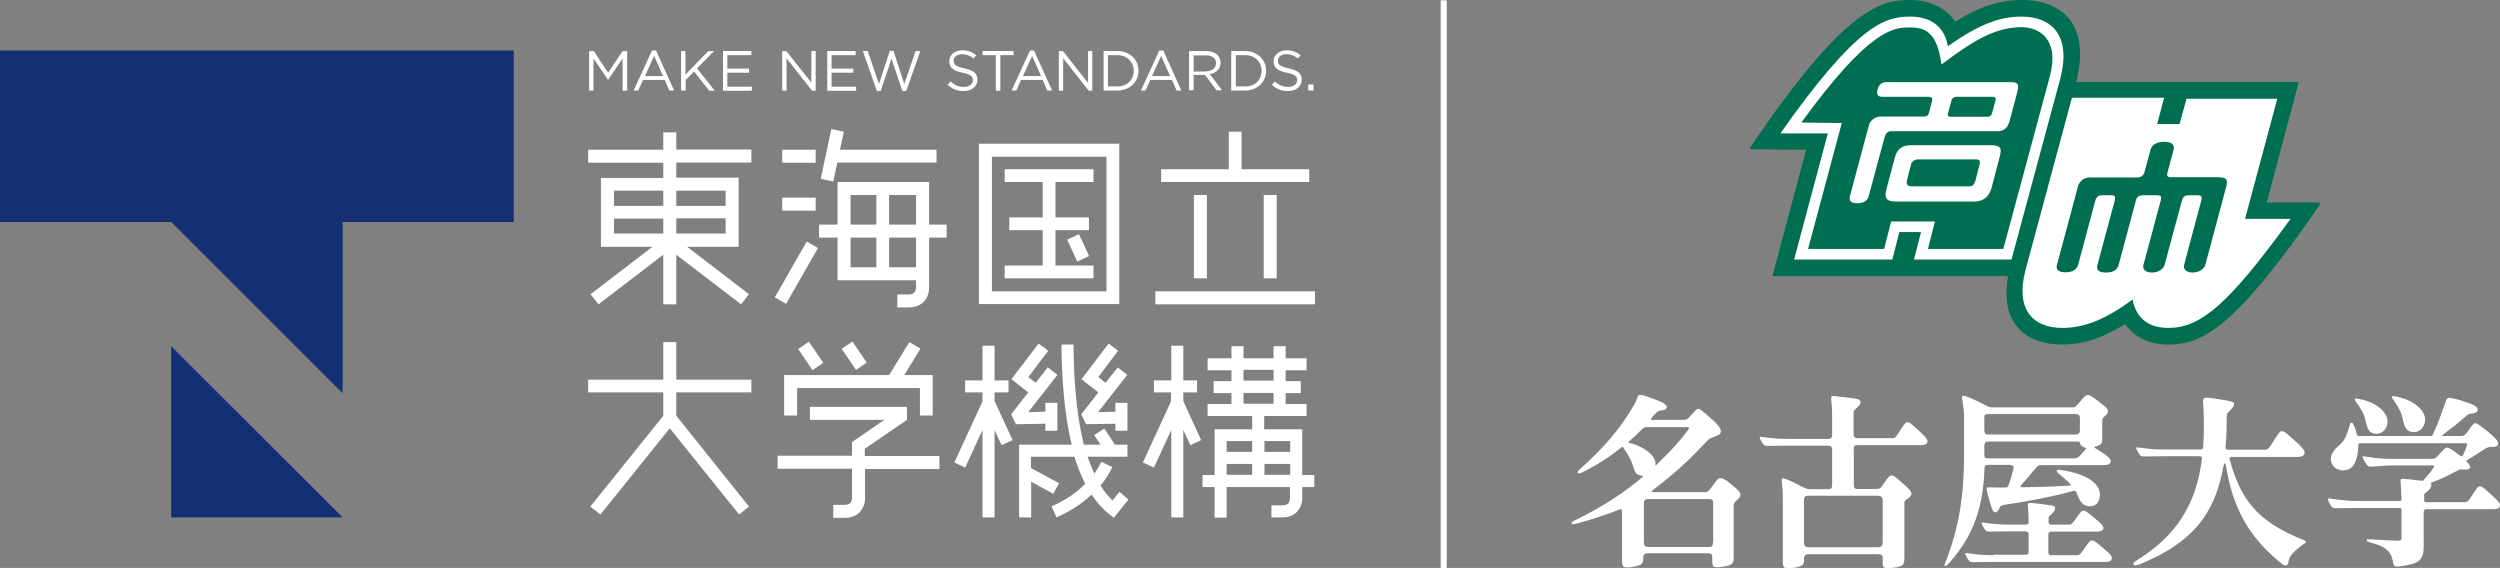 <?xml version="1.0" encoding="utf-8"?>
<!-- Generator: Adobe Illustrator 26.3.1, SVG Export Plug-In . SVG Version: 6.00 Build 0)  -->
<svg version="1.1" id="レイヤー_1" xmlns="http://www.w3.org/2000/svg" xmlns:xlink="http://www.w3.org/1999/xlink" x="0px"
	 y="0px" viewBox="0 0 1038.4 235.9" style="enable-background:new 0 0 1038.4 235.9;" xml:space="preserve">
<rect x="0" y="0" width="1038.4" height="235.9" fill="#808080" stroke="none"/>
<style type="text/css">
	.st0{fill:#FFFFFF;}
	.st1{fill:#123073;}
	.st2{fill:#006E51;}
</style>
<g>
	<g>
		<g>
			<g>
				<path class="st0" d="M244.7,21.2h1.9l6,9l6-9h1.9v16.5h-1.9V24.3l-6,8.8h-0.1l-6-8.8v13.3h-1.8V21.2z"/>
				<path class="st0" d="M270.8,21h1.7l7.5,16.6h-2l-1.9-4.4h-9l-2,4.4h-1.9L270.8,21z M275.4,31.6l-3.7-8.4l-3.8,8.4H275.4z"/>
				<path class="st0" d="M282.8,21.2h1.9V31l9.5-9.8h2.4l-7.1,7.2l7.4,9.3h-2.3l-6.3-8l-3.5,3.5v4.4h-1.9V21.2z"/>
				<path class="st0" d="M300.2,21.2h11.9v1.7h-10v5.6h9v1.7h-9v5.8h10.2v1.7h-12V21.2z"/>
				<path class="st0" d="M324.9,21.2h1.7L337,34.3V21.2h1.8v16.5h-1.5l-10.6-13.5v13.5h-1.8V21.2z"/>
				<path class="st0" d="M343.5,21.2h11.9v1.7h-10v5.6h9v1.7h-9v5.8h10.2v1.7h-12V21.2z"/>
				<path class="st0" d="M358.4,21.2h2l4.7,13.7l4.5-13.8h1.5l4.5,13.8l4.7-13.7h2l-5.9,16.6h-1.6l-4.5-13.4l-4.5,13.4h-1.6
					L358.4,21.2z"/>
				<path class="st0" d="M393.6,35.2l1.2-1.4c1.7,1.6,3.4,2.3,5.6,2.3c2.2,0,3.7-1.2,3.7-2.8v0c0-1.5-0.8-2.4-4.3-3.1
					c-3.8-0.8-5.5-2-5.5-4.8v0c0-2.6,2.3-4.5,5.4-4.5c2.4,0,4.1,0.7,5.8,2l-1.1,1.4c-1.5-1.2-3.1-1.8-4.8-1.8
					c-2.1,0-3.5,1.2-3.5,2.7v0c0,1.6,0.8,2.4,4.5,3.2c3.7,0.8,5.4,2.1,5.4,4.7v0c0,2.8-2.4,4.7-5.6,4.7
					C397.7,37.9,395.6,37,393.6,35.2z"/>
				<path class="st0" d="M413.6,22.9h-5.5v-1.7H421v1.7h-5.5v14.8h-1.9V22.9z"/>
				<path class="st0" d="M427.8,21h1.7l7.5,16.6h-2l-1.9-4.4h-9l-2,4.4h-1.9L427.8,21z M432.4,31.6l-3.7-8.4l-3.8,8.4H432.4z"/>
				<path class="st0" d="M439.8,21.2h1.7l10.4,13.2V21.2h1.8v16.5h-1.5l-10.6-13.5v13.5h-1.8V21.2z"/>
				<path class="st0" d="M458.4,21.2h5.7c5.2,0,8.8,3.6,8.8,8.2v0c0,4.6-3.6,8.2-8.8,8.2h-5.7V21.2z M460.2,22.9v13h3.9
					c4.2,0,6.8-2.8,6.8-6.5v0c0-3.6-2.7-6.5-6.8-6.5H460.2z"/>
				<path class="st0" d="M481.5,21h1.7l7.5,16.6h-2l-1.9-4.4h-9l-2,4.4h-1.9L481.5,21z M486,31.6l-3.7-8.4l-3.8,8.4H486z"/>
				<path class="st0" d="M493.9,21.2h7.1c2,0,3.6,0.6,4.7,1.6c0.8,0.8,1.3,2,1.3,3.2v0c0,2.7-1.9,4.3-4.5,4.8l5.1,6.7h-2.3l-4.8-6.4
					h-4.7v6.4h-1.9V21.2z M500.9,29.6c2.5,0,4.2-1.3,4.2-3.4v0c0-2-1.6-3.2-4.2-3.2h-5.1v6.7H500.9z"/>
				<path class="st0" d="M511.4,21.2h5.7c5.2,0,8.8,3.6,8.8,8.2v0c0,4.6-3.6,8.2-8.8,8.2h-5.7V21.2z M513.3,22.9v13h3.9
					c4.2,0,6.8-2.8,6.8-6.5v0c0-3.6-2.7-6.5-6.8-6.5H513.3z"/>
				<path class="st0" d="M528.3,35.2l1.2-1.4c1.7,1.6,3.4,2.3,5.6,2.3c2.2,0,3.7-1.2,3.7-2.8v0c0-1.5-0.8-2.4-4.3-3.1
					c-3.8-0.8-5.5-2-5.5-4.8v0c0-2.6,2.3-4.5,5.4-4.5c2.4,0,4.1,0.7,5.8,2l-1.1,1.4c-1.5-1.2-3.1-1.8-4.8-1.8
					c-2.1,0-3.5,1.2-3.5,2.7v0c0,1.6,0.8,2.4,4.5,3.2c3.7,0.8,5.4,2.1,5.4,4.7v0c0,2.8-2.4,4.7-5.6,4.7
					C532.4,37.9,530.2,37,528.3,35.2z"/>
				<path class="st0" d="M543.4,35.1h2.2v2.5h-2.2V35.1z"/>
			</g>
		</g>
		<g>
			<polygon class="st1" points="0,21 0,92.2 71.1,92.2 142.3,163.3 142.3,92.2 213.4,92.2 213.4,21 			"/>
			<polygon class="st1" points="71.1,214.9 142.3,214.9 71.1,143.8 			"/>
		</g>
		<path class="st0" d="M312.1,67.5v-5.4h-31.2V55h-5.4v7.2h-31.2v5.4h31.2v6.3h-25.9v28.6H271l-25.7,19.7l3.3,4.2l26.9-20.6v20.6
			h5.4v-20.6l26.9,20.6l3.3-4.2l-25.7-19.7h21.4V73.8h-25.9v-6.3H312.1z M255,79.2h20.5v6.3H255V79.2z M255,90.8h20.5V97H255V90.8z
			 M301.4,97h-20.5v-6.3h20.5V97z M301.4,79.2v6.3h-20.5v-6.3H301.4z"/>
		<g>
			<path class="st0" d="M464.9,126.3h-58.3V59.7h58.3V126.3z M412,121h47.6V65.1H412V121z"/>
			<polygon class="st0" points="454.2,75.6 454.2,70.3 417.3,70.3 417.3,75.6 433.1,75.6 433.1,90.3 419.2,90.3 419.2,95.6 
				433.1,95.6 433.1,110.3 417.3,110.3 417.3,115.6 454.2,115.6 454.2,110.3 438.4,110.3 438.4,95.6 452.3,95.6 452.3,90.3 
				438.4,90.3 438.4,75.6 			"/>
			
				<rect x="444.9" y="98" transform="matrix(0.908 -0.42 0.42 0.908 -1.868 197.429)" class="st0" width="5.4" height="10"/>
		</g>
		<g>
			<polygon class="st0" points="543.8,70.3 515.7,70.3 515.7,54.7 510.4,54.7 510.4,70.3 482.3,70.3 482.3,75.6 543.8,75.6 			"/>
			<rect x="479.9" y="121" class="st0" width="66.3" height="5.4"/>
			<rect x="495.9" y="81" class="st0" width="5.4" height="34.6"/>
			<rect x="524.9" y="81" class="st0" width="5.4" height="34.6"/>
		</g>
		<polygon class="st0" points="312.1,163 312.1,157.7 280.9,157.7 280.9,142.1 280.8,142.1 275.5,142.1 275.5,142.1 275.5,157.7 
			244.3,157.7 244.3,163 275.5,163 275.5,172.7 245.2,210.4 249.4,213.7 278.2,177.9 307,213.7 311.1,210.4 280.9,172.7 280.9,163 
					"/>
		<g>
			<polygon class="st0" points="331.1,161.2 382.1,161.2 382.1,172.6 387.4,172.6 387.4,155.8 375.6,155.8 382.3,144.8 377.7,142.1 
				369.3,155.8 325.7,155.8 325.7,172.6 331.1,172.6 			"/>
			
				<rect x="334.1" y="142.7" transform="matrix(0.827 -0.562 0.562 0.827 -24.981 214.72)" class="st0" width="5.4" height="10.6"/>
			
				<rect x="352.2" y="142.7" transform="matrix(0.827 -0.562 0.562 0.827 -21.873 224.8)" class="st0" width="5.4" height="10.6"/>
			<path class="st0" d="M359.2,189.3v-2.9l17.5-12V169h-40.3v5.4h30.8h0.1l-13.4,9.2v5.7H323v5.4h30.9v12c0,0,0,1.4-0.7,2.2
				c-0.5,0.5-1.3,0.8-2.4,0.8h-4.7v5.4h4.7c3.3,0,5.3-1.3,6.4-2.5c2.1-2.3,2.2-5.3,2.1-6.1v-11.7h0h30.9v-5.4H359.2z"/>
		</g>
		<g>
			<rect x="324.9" y="62.2" class="st0" width="13.9" height="5.4"/>
			<rect x="324.9" y="82.1" class="st0" width="13.9" height="5.4"/>
			
				<rect x="317.5" y="110.7" transform="matrix(0.497 -0.868 0.868 0.497 67.928 344.085)" class="st0" width="26.7" height="5.4"/>
			<polygon class="st0" points="389,62.2 348.9,62.2 350.5,54.7 345.3,53.6 340.9,74.3 346.1,75.4 347.8,67.5 389,67.5 			"/>
			<path class="st0" d="M393.2,93.3h-7.3V75.6h-38v17.7h-7.7v5.4h7.7v17.7h32.6l0,0v2.9c0,0,0,1.4-0.7,2.2c-0.5,0.5-1.3,0.8-2.4,0.8
				h-4.7v5.4h4.7c3.3,0,5.3-1.3,6.4-2.5c2-2.1,2.1-4.8,2.1-5.8v0V98.7h7.3V93.3z M380.5,81v12.3h-11.2V81H380.5z M353.3,81H364v12.3
				h-10.7V81z M353.3,111V98.7H364V111H353.3z M380.5,111h-11.2V98.7h11.2V111z"/>
		</g>
		<g>
			<polygon class="st0" points="434.2,176 434.2,178.9 439.2,178.9 439.2,167.3 434.2,167.3 434.2,171 427.1,171.2 439.2,155.7 
				435.2,152.6 430.2,159 427.1,156.6 435.4,145.7 431.4,142.7 420.1,157.5 427.1,163 420,172.1 422,176.2 			"/>
			<polygon class="st0" points="463.3,176 463.3,178.9 468.3,178.9 468.3,167.3 463.3,167.3 463.3,171 456.1,171.2 468.2,155.7 
				464.3,152.6 459.2,159 456.2,156.6 464.4,145.7 460.5,142.7 449.2,157.5 456.2,163 449.1,172.1 451.1,176.2 			"/>
			<path class="st0" d="M465,204.3l-2.9,3.6l-0.1-0.1c-1.7-1.7-3.4-3.7-4.8-6l-0.1-0.1l0.1-0.1c1.9-2.3,3.5-4.9,4.8-7.6
				c-1.3-0.6-3.4-1.6-4.5-2.2c-0.8,1.6-1.8,3.2-2.8,4.7l-0.2,0.2l-0.1-0.3c-0.9-2-1.8-4.2-2.6-6.5l-0.1-0.2h16.6v-5h-5.2l-4.4-6.7
				l-4.2,2.7l2.6,4h-6.9l0-0.1c-3.5-13.7-4.2-29.6-4.3-41.5h-5c0.1,11.7,0.8,27.4,4.2,41.4l0,0.2h-21.8v30.2h5v-14.8l9.2,5l2.4-4.4
				l-11.7-6.3v-4.7h18.1l0,0.1c1.2,4,2.7,7.7,4.4,11l0.1,0.1l-0.1,0.1c-3.7,3.8-8.2,6.8-13.9,9.3l2,4.6c5.7-2.5,10.5-5.6,14.5-9.4
				l0.1-0.1l0.1,0.2c2.1,3.1,4.5,5.8,7.1,7.9l2,1.6l6.1-7.6L465,204.3z"/>
			<polygon class="st0" points="400.9,163 400.9,158 408.1,158 408.1,143.6 413.1,143.6 413.1,158 418.9,158 418.9,163 413.1,163 
				413.1,166.6 420.6,182.8 416,184.9 413.1,178.6 413.1,214.9 408.1,214.9 408.1,178.6 400.9,194.2 396.4,192.1 408.1,166.7 
				408.1,163 			"/>
		</g>
		<g>
			<path class="st0" d="M545.9,202.3v-5h-5l0-19h-15.8v-5.5h17.6v-5H534v-4.5h6.3v-5H534v-4.5h8.7v-5H534v-5h-5v5h-12.5v-5h-5v5
				h-9.9v5h9.9v4.5h-7.4v5h7.4v4.5h-9.9v5h18.5v5.5h-15.6v19h-5v5h5v12.7h5v-12.7h26.3l0,4.5c0,0,0,1.4-0.7,2.3
				c-0.5,0.5-1.4,0.8-2.5,0.8h-4.5v5h4.5c3.3,0,5.2-1.3,6.2-2.4c2.1-2.2,2.1-5.1,2.1-5.9l0-4.3H545.9z M520.1,197.2h-10.6v-4.5h10.6
				V197.2z M520.1,187.7h-10.6v-4.5h10.6V187.7z M516.5,153.6H529v4.5h-12.5V153.6z M516.5,167.7v-4.5H529v4.5H516.5z M535.9,197.2
				h-10.7v-4.5h10.7V197.2z M535.9,187.7h-10.7v-4.5h10.7V187.7z"/>
			<polygon class="st0" points="479.3,163 479.3,158 486.5,158 486.5,143.6 491.5,143.6 491.5,158 497.2,158 497.2,163 491.5,163 
				491.5,166.6 498.9,182.8 494.4,184.9 491.5,178.6 491.5,214.9 486.5,214.9 486.5,178.6 479.3,194.2 474.7,192.1 486.4,166.7 
				486.4,163 			"/>
		</g>
	</g>
	<rect x="598.4" y="0.1" class="st0" width="2.5" height="235.8"/>
	<g>
		<g>
			<path class="st0" d="M856.6,142c-13.9,0-21.9-7.3-21.9-19.9c0-2,0.2-4.3,0.7-7.1l0.2-1.3h-1.3l-96.5,0l13.6-51l0.4-1.4l-1.5,0
				l-21.6-0.2c37.5-55.1,52.1-59.7,64.8-59.7c7.7,0,14.1,3,17.9,8.5l0.6,0.9l0.9-0.6c9.4-6,17.9-8.8,26.9-8.8
				c7.6,0,13.7,2.1,17.7,6.1c3.7,3.7,5.5,8.8,5.5,15.3c0,3-0.4,6-1.5,11.4l-0.3,1.4h1.4h91l-13,48.6l-0.4,1.4h1.5H962
				c-33.2,47.9-46.7,56.6-61.5,56.6c-7.4,0-13.2-2.8-16.9-8l-0.6-0.9l-0.9,0.6C872.9,139.4,865,142,856.6,142L856.6,142z"/>
			<path class="st2" d="M962.8,84.1h-21.3l13.3-50h-92.4c1.1-5.1,1.6-8.3,1.6-11.6c0-15.1-9.8-22.5-24.3-22.5
				c-9.1,0-17.8,2.8-27.5,9c-4-5.7-10.6-9-18.8-9c-12.4,0-27.1,3.3-66,60.6c-0.7,1-0.6,1.4,0.4,1.4l22.4,0.2
				c-3.2,12-14,52.5-14,52.5l97.9,0c-0.5,3-0.7,5.3-0.7,7.3c0.1,14.1,9.5,21.1,23.1,21.1c8.6,0,16.8-2.6,26.2-8.5
				c3.8,5.4,10,8.5,17.8,8.5c14.5,0,27.8-7,62.9-57.8C963.9,84.5,963.8,84.2,962.8,84.1z M835.5,107.8h-40.5l2.9-11.4h-9l-2.9,11.4
				h-40.8l14-52.4h-19.7c32.1-45.6,43.6-48.5,53.9-48.5c8.2,0,14.1,3.7,15.7,12.3c14.1-10,22.5-12.3,30.6-12.3
				c12.8,0,20.6,8.1,16.1,25.6L835.5,107.8z M900.6,136.2c-7.8,0-13.3-3.7-14.8-11.8c-10.7,7.9-19.6,11.8-29.2,11.8
				c-12.2,0-19.6-7.6-15.3-24l19.3-71.6h38.3L896,51.5h9.3l2.9-10.5h37.7l-13.4,49.9h18.9C925.6,126.5,914.1,136.2,900.6,136.2z
				 M921,73.6h-19.3c-1.5,0-1.8-0.6-1.4-2c0.4-1.4,2.5-9.3,2.5-9.3c0.6-2.1-0.7-3.4-3.8-3.4c-3.2,0-5.2,1.2-5.8,3.4
				c0,0-2.1,8-2.5,9.3c-0.4,1.3-1.5,2.1-2.7,2.1h-19.9c-3,0-4.6,2.1-5,3.8l-8.7,32.4c-0.5,1.8,0.2,3.2,3.5,3.2
				c3.3,0,4.7-1.3,5.3-3.2l7.1-26.6c0.4-1.5,1.4-2.2,2.7-2.2h4.2c1.1,0,1.6,0.7,1.2,2.1c-0.4,1.5-7.2,26.8-7.2,26.8
				c-0.5,1.8,0.1,3.2,3.5,3.2c3.5,0,4.8-1.4,5.3-3.2l7.2-26.9c0.5-1.7,1.6-2,3.1-2h5.7c1.4,0,1.9,0.4,1.5,2.1
				c-0.4,1.7-7.2,26.8-7.2,26.8c-0.5,1.8,0.8,3.2,3.5,3.2s4.8-1.4,5.3-3.2c0,0,6.7-25.1,7.2-26.7c0.4-1.6,1.3-2.2,2.7-2.2h3.8
				c1.5,0,2,0.6,1.5,2.3c-0.5,1.7-7.1,26.6-7.1,26.6c-0.5,1.8,0.9,3.2,3.5,3.2c2.6,0,4.8-1.4,5.3-3.2l8.7-32.5
				C925.3,74.7,925.1,73.6,921,73.6z M820.7,66.2h-24c-1.5,0-2.7,1-2.9,2l-1.7,6.6c-0.4,1.5,0,2.6,2,2.6l24.1,0
				c1.1,0,1.8-0.7,2.3-2.3l1.7-6.6C822.5,67.1,822.6,66.2,820.7,66.2z M827.7,40.2h-15.1c-0.9,0-1.7,0.5-2,1.4l-1.5,5.6
				c-0.3,1,0.1,1.3,1.2,1.3h15.1c1.3,0,1.7-0.6,2-1.4l1.4-5.2C829.2,40.7,828.7,40.2,827.7,40.2z M839.7,11.3
				c-10.1,0-18.8,4.5-33.3,15.5c-1.7-12.8-6.2-15.4-13-15.4c-6.6,0-16.5,0-45.2,39.5l16.8,0.2c0,0-11.6,43.4-14,52.3l31.6,0
				c0.8-3.3,2.9-11.4,2.9-11.4h18.2c0,0-2.2,8.5-2.9,11.4h31.3c1.6-6,19.4-72,19.4-72C855.4,16.6,847.3,11.3,839.7,11.3z
				 M830.6,65.1l-3.4,13c-1,3.6-3.5,5.6-7,5.6h-32.8c-3.9,0-4.8-1.4-3.9-4.9l3.6-13.6c0.9-3.2,2.9-4.9,6.7-4.9H827
				C831.4,60.4,831.4,61.8,830.6,65.1z M838,37.8l-3.3,12.5c-0.7,2.5-2.1,4.2-4.9,4.2h-44.1c-1.9,0-2.5,1.1-3,2.8l-6.5,24.1
				c-0.5,1.9-2,3-4.8,3c-2.7,0-3.5-1.1-3-3l7.9-29.5c0.5-2,2.7-3.5,4.9-3.5h17.7c1.4,0,2-0.4,2.3-1.5l1.3-4.9
				c0.4-1.4-0.5-1.8-1.5-1.8h-19.1c-2,0-2.6-0.9-2-3.1c0.5-1.9,1.7-3,3.7-3h52C838.1,34.1,838.7,35.3,838,37.8z"/>
		</g>
		<path class="st0" d="M998.6,176.4c0.6,1.9,1.8,3.1,4,3.1c2.2,0,4.7-1.9,4.7-5.3c0-2.8-3.1-7.7-12.1-9.5c-1.3-0.3-1.5-0.2-1.7,0.1
			c-0.2,0.3,0.1,0.6,0.5,1.1C998.4,172.1,997.5,173,998.6,176.4 M983.2,177.2c0.6,1.8,1.8,3,3.9,3c2.2,0,4.6-1.9,4.6-5.2
			c0-2.7-3-7.6-11.9-9.3c-1.3-0.3-1.5-0.2-1.7,0.1c-0.2,0.3,0.1,0.6,0.5,1.1C983,173,982.1,173.9,983.2,177.2 M720,201.9
			c-3.8-3.2-4.6-3.3-5.6-3.3c-0.7,0-1,0.4-3.2,3.4c-1.6,2.1-1.8,2.4-3.2,2.4h-21c-1.1,0-1.2-0.3-0.4-0.9
			c11.3-8.7,15.8-13.3,22.2-20.1c0.9-0.9,1.4-1.4,3.3-2c2.1-0.8,2.4-1.1,2.6-1.8c0.3-0.7,0.1-2.2-3.8-5.6c-4.3-3.9-5-4.2-5.6-4.2
			c-0.5,0-1,0.5-3,2.8c-1.4,1.6-1.9,1.8-3.2,1.8h-12.5c-1,0-1.1-0.2-0.6-0.8c0.5-0.6,1.3-1.6,2-2.2c0.9-0.8,1.2-0.8,2.6-1
			c1-0.1,1.6-0.6,1.7-1.2c0.1-0.8-0.4-1.7-5.6-3.6c-5.1-1.9-5.8-1.7-6.2-1.3c-0.5,0.6-0.7,1.9-1.5,3.4c-5.3,9.4-12.4,18-23,27.4
			c-0.8,0.7-0.8,1.1-0.7,1.3c0.2,0.3,0.7,0.3,1.5,0c7.4-3.7,12-6.8,16.7-10.6c0.4-0.3,0.6-0.2,0.8,0.1c3.3,5.1,3.4,5.8,4.4,8.9
			c0.6,1.9,1.5,2.7,3.5,2.8c0.4,0,0.3,0.3,0.1,0.5c-7.6,6.5-16.8,12.5-28.1,18c-1.4,0.7-1.5,0.8-1.4,1.2c0.1,0.5,0.6,0.6,2,0.2
			c6.3-1.7,12-3.6,17.4-5.7c1.2-0.5,1.5-0.6,1.5,0.8v19.6c0,3.6,0.5,3.9,4.8,3.2c3.5-0.6,4-1.5,4-3.1v-0.3c0-1.3,0.3-2.2,1.7-2.2
			h24.9c1.8,0,2.1,0.5,2.1,1.7v1.4c0,2.8,0.6,3.1,4.9,2.4c3.9-0.6,4-1.5,4-4.5v-20.5c0-1.1,0.1-1.4,0.9-2.1c1.6-1.4,1.8-1.8,1.8-2.3
			C723.2,205.4,722.9,204.3,720,201.9 M676.6,183.9c-0.3-0.1-0.4-0.2,0-0.5c2.2-1.9,3.7-3.4,5.4-5.1c0.7-0.7,1.1-0.9,2.1-0.9h15.6
			c1.3,0,2.6-0.2,1.3,1.4c-3.4,4.6-6.3,7.7-13.1,14.4c-0.2,0.2-0.4,0.2-0.3-0.1c0-0.2,0-0.4,0-0.5
			C687.7,189.9,684.2,185.9,676.6,183.9 M711.5,225.2c0,1.9-0.7,2-1.9,2h-24.9c-1.5,0-1.9-0.7-1.9-2v-15.8c0-1.6,0.4-2.1,1.7-2.1h25
			c1.7,0,2.1,0.2,2.1,2.1V225.2z M1006.9,212.3c0-0.5,0.2-0.8,0.8-0.8h27.8c1.9,0,2.5-0.4,2.8-1.1c0.3-0.9,0.1-1.7-3.8-5.2
			c-3.5-3.2-3.8-3.2-4.5-3.2c-0.6,0-0.8,0.1-2.9,3.3c-1.9,3-2.1,3.3-3.6,3.3h-15.8c-0.6,0-0.8-0.3-0.8-0.8v-2.1
			c0-0.4,0.1-0.6,0.3-0.8c2.4-1.6,2.7-2.9,2.7-3.5c0-0.2,0-0.4-0.2-0.5c-0.2-0.1-0.2-0.3,0.1-0.4c4.4-1.7,6.9-2.9,10.3-4.7
			c1.4-0.8,1.7-0.9,3-0.8c1.7,0.2,2.6-0.1,2.9-0.8c0.2-0.5-0.1-1-1.2-2.2c-0.5-0.5-0.5-0.6-0.1-0.9c3-1.7,3.9-2.4,6.9-4.3
			c1.4-0.9,2-1.2,3.5-1.2c1.4,0,2.1-0.1,2.4-1c0.3-0.9,0.1-1.9-4.5-5.6c-3.1-2.5-4.2-3.2-4.9-3.2c-0.5,0-0.8,0.1-2.6,2.7
			c-1.6,2.4-2.1,2.6-3.6,2.6h-7.1c-0.6,0-0.6-0.2,0.2-0.8c4-3,6.6-5,9.4-7.6c1-0.9,1.4-0.8,2.2-0.9c1.9-0.3,2.3-0.5,2.5-1.4
			c0.2-1.3-1-2.1-5.2-3.5c-3.6-1.2-4.2-1.2-5.5-1.5c-1.2-0.3-2-0.2-2.4,1c-1.5,4.3-3.3,9.4-5.3,13.7c-0.4,0.9-0.6,1-1.3,1h-29.3
			c-0.8,0-1.1-0.2-1.2-0.7c-0.3-1.2-0.6-2.4-1.1-3.5c-0.4-0.9-0.6-1.3-1-1.3c-0.6,0-0.7,0.5-0.9,1.2c-2.4,8.8-4.6,7.4-6.7,10.7
			c-1.2,1.8-1.5,3.7-0.3,5.7c1.2,2.1,5,3.2,7.8,1c1.4-1.1,2.8-4.6,2.8-8.9c0-1,0.2-1.2,0.9-1.2h43.7c0.7,0,0.7,0.2,0.6,0.6
			c-0.5,1.9-0.9,2.7-1.7,4.5c-0.3,0.5-0.5,0.5-1.2,0c-0.2-0.1-0.4-0.3-0.6-0.4c-3-2.3-4.2-2.9-4.8-2.9c-0.5,0-0.9,0.1-2.9,2.4
			c-1.7,2.1-2.2,2.3-3.7,2.3h-13.2c-6.9,0-9-0.1-13.6-0.9c-1.2-0.2-1.4-0.2-1.6-0.1c-0.2,0.2-0.2,0.5,1,2.4c1.1,1.8,1.5,1.9,3,1.8
			c5-0.3,6-0.5,10.2-0.5h13.9c1.7,0,1.8,0.2,1.5,0.6c-1.4,2.2-2,2.9-4.2,5.4c-0.3,0.4-0.5,0.4-0.8,0.4c-3-0.4-5.4-0.6-7.4-0.8
			c-1.4-0.1-1.6,0.2-1.5,1.3c0.2,1.8,0.3,4.8,0.4,7.1c0,0.5-0.2,0.8-0.8,0.8h-16.8c-4.4,0-7.1-0.3-11.1-0.9
			c-1.5-0.2-1.7-0.2-1.8-0.1c-0.2,0.2-0.2,0.5,0.7,2.2c0.9,1.6,1.3,1.8,2.8,1.8c2.5,0,4.9-0.1,8.2-0.1h18c0.5,0,0.8,0.3,0.8,0.8
			v11.6c0,0.9-0.5,1.2-1.5,1.2c-4.7-0.2-7.2-0.3-11.7-0.6c-0.8-0.1-1.3,0-1.3,0.4c0,0.3,0.3,0.6,1.1,0.8c6.2,1.6,9.1,3.3,9.9,8.5
			c0.2,1.4,0.8,1.8,2.3,1.6c8.8-1.1,10.4-2.6,10.4-8.6V212.3z M957,224.4c-16.4-6.7-25.8-14-30.9-33.7c-0.1-0.7,0.1-0.9,0.8-0.9
			h27.3c1.9,0,2.6-0.5,2.9-1.2c0.4-1,0.2-1.9-4.3-5.9c-4-3.6-4.2-3.6-5-3.6c-0.7,0-0.9,0.1-3.2,3.7c-2.1,3.4-2.4,4-4,4h-15.2
			c-0.6,0-1-0.3-1-0.9c0.4-4.3,0.5-8.7,0.5-12.8c0-1.5,0.2-1.3,1.8-3.1c1.2-1.2,1.2-1.6,1.2-2.3c0-0.6-0.4-1-5.7-1.8
			c-5.1-0.8-5.5-0.7-5.9-0.7c-0.9,0-1.4,0.2-1.2,2.4c0.2,2,0.3,5.7,0.3,9.5c0,3-0.1,5.9-0.3,8.7c-0.1,0.7-0.5,0.9-1.1,0.9h-14.9
			c-4.4,0-6.1-0.2-9.9-0.7c-1.5-0.2-1.7-0.2-1.8-0.1c-0.2,0.2-0.2,0.4,0.7,2c1,1.6,1.2,1.7,2.7,1.7c2.5,0,5-0.1,8.3-0.1h14.6
			c0.7,0,1,0.3,0.9,1.1c-2.4,19.1-10.7,31.9-26.7,41.9c-1.4,0.9-2,1.4-1.7,2c0.3,0.5,1,0.5,2.2,0c25.5-10.2,32.1-24.3,35.3-41.6
			c0.1-0.5,0.7-0.7,0.8,0.2c2.7,16.7,8.7,29.6,23.7,41.4c0.8,0.6,2.1,0.7,2.3-1c0.2-1.8,1-3.7,6.6-7.7
			C958.2,225.3,958,224.8,957,224.4 M835.3,193.3c1.1,0,1.2,0.3,1,1.3c-0.5,2.3-1.1,4.3-2,6.9c-0.3,0.8-0.7,1-1.3,1
			c-1.6,0-2.2,0-3.9,0c-1.5,0-3.4-0.2-3.7,0c-0.4,0.2-0.4,0.8,1,5.6c1.2,4.3,1.5,4.6,2.4,4.7c0.6,0,1-0.5,1.6-1.5
			c0.5-1,0.6-1.4,2-1.6c10.6-1.6,19.7-3.3,28.8-5.8c0.5-0.2,0.9,0,1.2,0.5c0.4,0.8,0.6,1.6,1.1,2.6c0.8,1.9,2.3,3.3,4.5,3.3
			c2.4,0,4.2-1.5,4.2-5c0-3.5-3.7-8.1-15.7-10c-1.7-0.3-2-0.3-2.2,0.1c-0.2,0.3,0.1,0.7,0.7,1.2c2.3,1.9,3.8,3.3,4.9,4.4
			c0.3,0.4,0.3,0.6-0.2,0.7c-8.1,0.5-12.8,0.6-19.9,0.7c-0.6,0-0.8-0.3-0.3-0.9c2.1-2.3,4.3-4.9,6.1-7.1c0.7-0.9,1.2-1.2,2.2-1.2
			h25.2c2.8,0,3.3-0.4,3.6-1.2c0.3-0.8,0.3-1.6-3.7-4.2c-1.5-1-2.3-1.5-2.7-1.7c-0.4-0.2-0.4-0.5,0.1-0.6c2.6-0.7,2.9-1.4,2.9-3.3
			v-6.6c0-1.8,0.1-2,1-2.7c1.1-0.8,1.3-1.4,1.3-2.1c0-1.2-0.4-1.3-3.9-4.1c-3-2.3-3.6-2.6-4.4-2.6c-0.8,0-1,0.2-2.5,1.9
			c-2.4,2.7-2.5,3.2-3.7,3.2h-33.2c-2.2,0-2.4-0.7-7.6-3.1c-3.9-1.7-4.5-1.9-4.9-1.6c-0.3,0.2-0.5,0.3-0.3,1.2
			c0.2,1.7,0.8,4.4,0.8,7.2v16.2c0,17.4-2.4,30.6-7.4,43.6c-0.5,1.4-1,2.1-0.7,2.3c0.4,0.3,1.2-0.2,2.3-1.6
			c9.9-11.3,13.7-22.8,14.3-39c0-0.9,0.4-1.3,1.5-1.3H835.3z M826,190.4c-1.7,0-1.8-0.5-1.8-2.1v-2.9c0-1.3,0.4-2,1.6-2h36.6
			c1.4,0,1.5,0.1,1.5,0.6c0,0.6,0.8,1.5,2,1.9c0.7,0.2,0.7,0.4,0.5,0.6c-0.2,0.2-0.4,0.5-1.3,1.5c-1.9,2.3-2.4,2.4-3.9,2.4H826z
			 M824.2,173.9c0-1-0.2-1.9,1.6-1.9h36.3c1.4,0,1.8,0.4,1.8,1.9v4.8c0,1.2-0.6,1.8-2,1.8h-36.1c-1.3,0-1.6-0.7-1.6-2.2V173.9z
			 M828.1,230.6c-4.4,0-6.1-0.2-9.9-0.7c-1.5-0.2-1.7-0.2-1.8-0.1c-0.2,0.2-0.2,0.4,0.7,2c1,1.6,1.2,1.7,2.7,1.7
			c2.5,0,5-0.1,8.3-0.1h46.2c1.9,0,2.5-0.4,2.8-1.1c0.3-0.9,0.1-1.7-3.8-4.9c-3.5-2.9-3.7-2.9-4.5-2.9c-0.6,0-0.8,0.1-2.9,3.1
			c-1.9,2.8-2.1,3-3.6,3h-10.4c-0.7,0-1.1-0.4-1.1-1.1v-7.6c0-0.5,0.3-1.1,1.1-1.1h18.9c1.9,0,2.5-0.4,2.8-1
			c0.3-0.8,0.1-1.5-3.8-4.8c-3.5-2.9-3.7-2.9-4.5-2.9c-0.6,0-0.8,0.1-2.9,3.1c-1.9,2.7-2.1,2.7-3.6,2.7h-6.8c-0.7,0-1.1-0.3-1.1-1
			v-1.6c0-0.5,0.1-0.7,0.3-0.9c2.1-1.8,2.4-2.6,2.4-3.3c0-0.7-0.3-1-1.9-1.2c-3.1-0.5-5.7-0.8-8-1c-1.3-0.1-1.5,0.2-1.4,1.2
			c0.2,1.7,0.3,6.2,0.3,6.8c0,0.6-0.2,1-1.2,1h-6.5c-4.4,0-6.1-0.2-9.9-0.7c-1.5-0.2-1.7-0.2-1.8-0.1c-0.2,0.2-0.2,0.4,0.7,2
			c1,1.6,1.2,1.7,2.7,1.7c2.5,0,5-0.1,8.3-0.1h6.5c0.7,0,1.2,0.5,1.2,1v7.6c0,0.7-0.3,1.1-1.2,1.1H828.1z M769.9,186.5
			c0-1.2,0.6-1.6,1.4-1.6h26.4c1.9,0,2.5-0.4,2.8-1.1c0.3-0.9,0.1-1.7-3.8-5.2c-3.5-3.2-3.7-3.2-4.5-3.2c-0.6,0-0.8,0.1-2.9,3.3
			c-1.9,3-2.1,3.3-3.6,3.3h-14.4c-0.8,0-1.4-0.7-1.4-1.6v-9c0-0.6,0.1-0.8,0.3-1c2.3-2,2.7-2.9,2.6-3.5c-0.2-0.7-0.3-1-2.1-1.3
			c-3.3-0.5-6.2-0.8-8.6-1.1c-1.3-0.1-1.6,0.2-1.5,1.4c0.2,2.1,0.4,3.3,0.4,8.8v5.9c0,1.1-0.5,1.7-1.5,1.7h-16.8
			c-4.4,0-6.1-0.2-9.9-0.7c-1.5-0.2-1.7-0.2-1.8-0.1c-0.2,0.2-0.2,0.4,0.7,2c1,1.6,1.2,1.7,2.7,1.7c2.5,0,5-0.1,8.3-0.1h16.8
			c1,0,1.5,0.7,1.5,1.6v14.3c0,1.8-0.3,2.2-1.8,2.2h-6.8c-2.3,0-3.1-0.6-6.1-2.2c-2.3-1.2-5.6-2.6-6-2.3c-0.7,0.4,0.2,2.1,0.2,8.2
			v25.9c0,3.3,0.5,3.7,4.8,3c3.6-0.6,4-1.4,4-3.1v-0.3c0-1.3,0.4-2.2,1.8-2.2h28.8c1.8,0,2.1,0.5,2.1,1.7v1.8c0,2.3,0.5,2.7,4.6,2.1
			c4-0.6,4.4-1.2,4.4-4.2v-22c0-1.4,0.1-1.6,1-2.2c1.5-1,1.9-1.6,1.9-2.3c0-0.8-0.6-1.8-3.6-4.4c-3.2-2.8-3.8-3.2-4.6-3.2
			c-0.9,0-1.3,0.6-3.2,3.3c-1.4,2-1.6,2.3-3.3,2.3h-7.4c-1.5,0-1.8-0.3-1.8-1.9V186.5z M779.5,205.9c2,0,2.5,0.5,2.5,2.4v16.6
			c0,1.9-0.7,2.4-1.9,2.4h-28.9c-1.5,0-1.9-0.8-1.9-2V208c0-1.6,0.2-2.1,2.1-2.1H779.5z"/>
	</g>
</g>
</svg>
